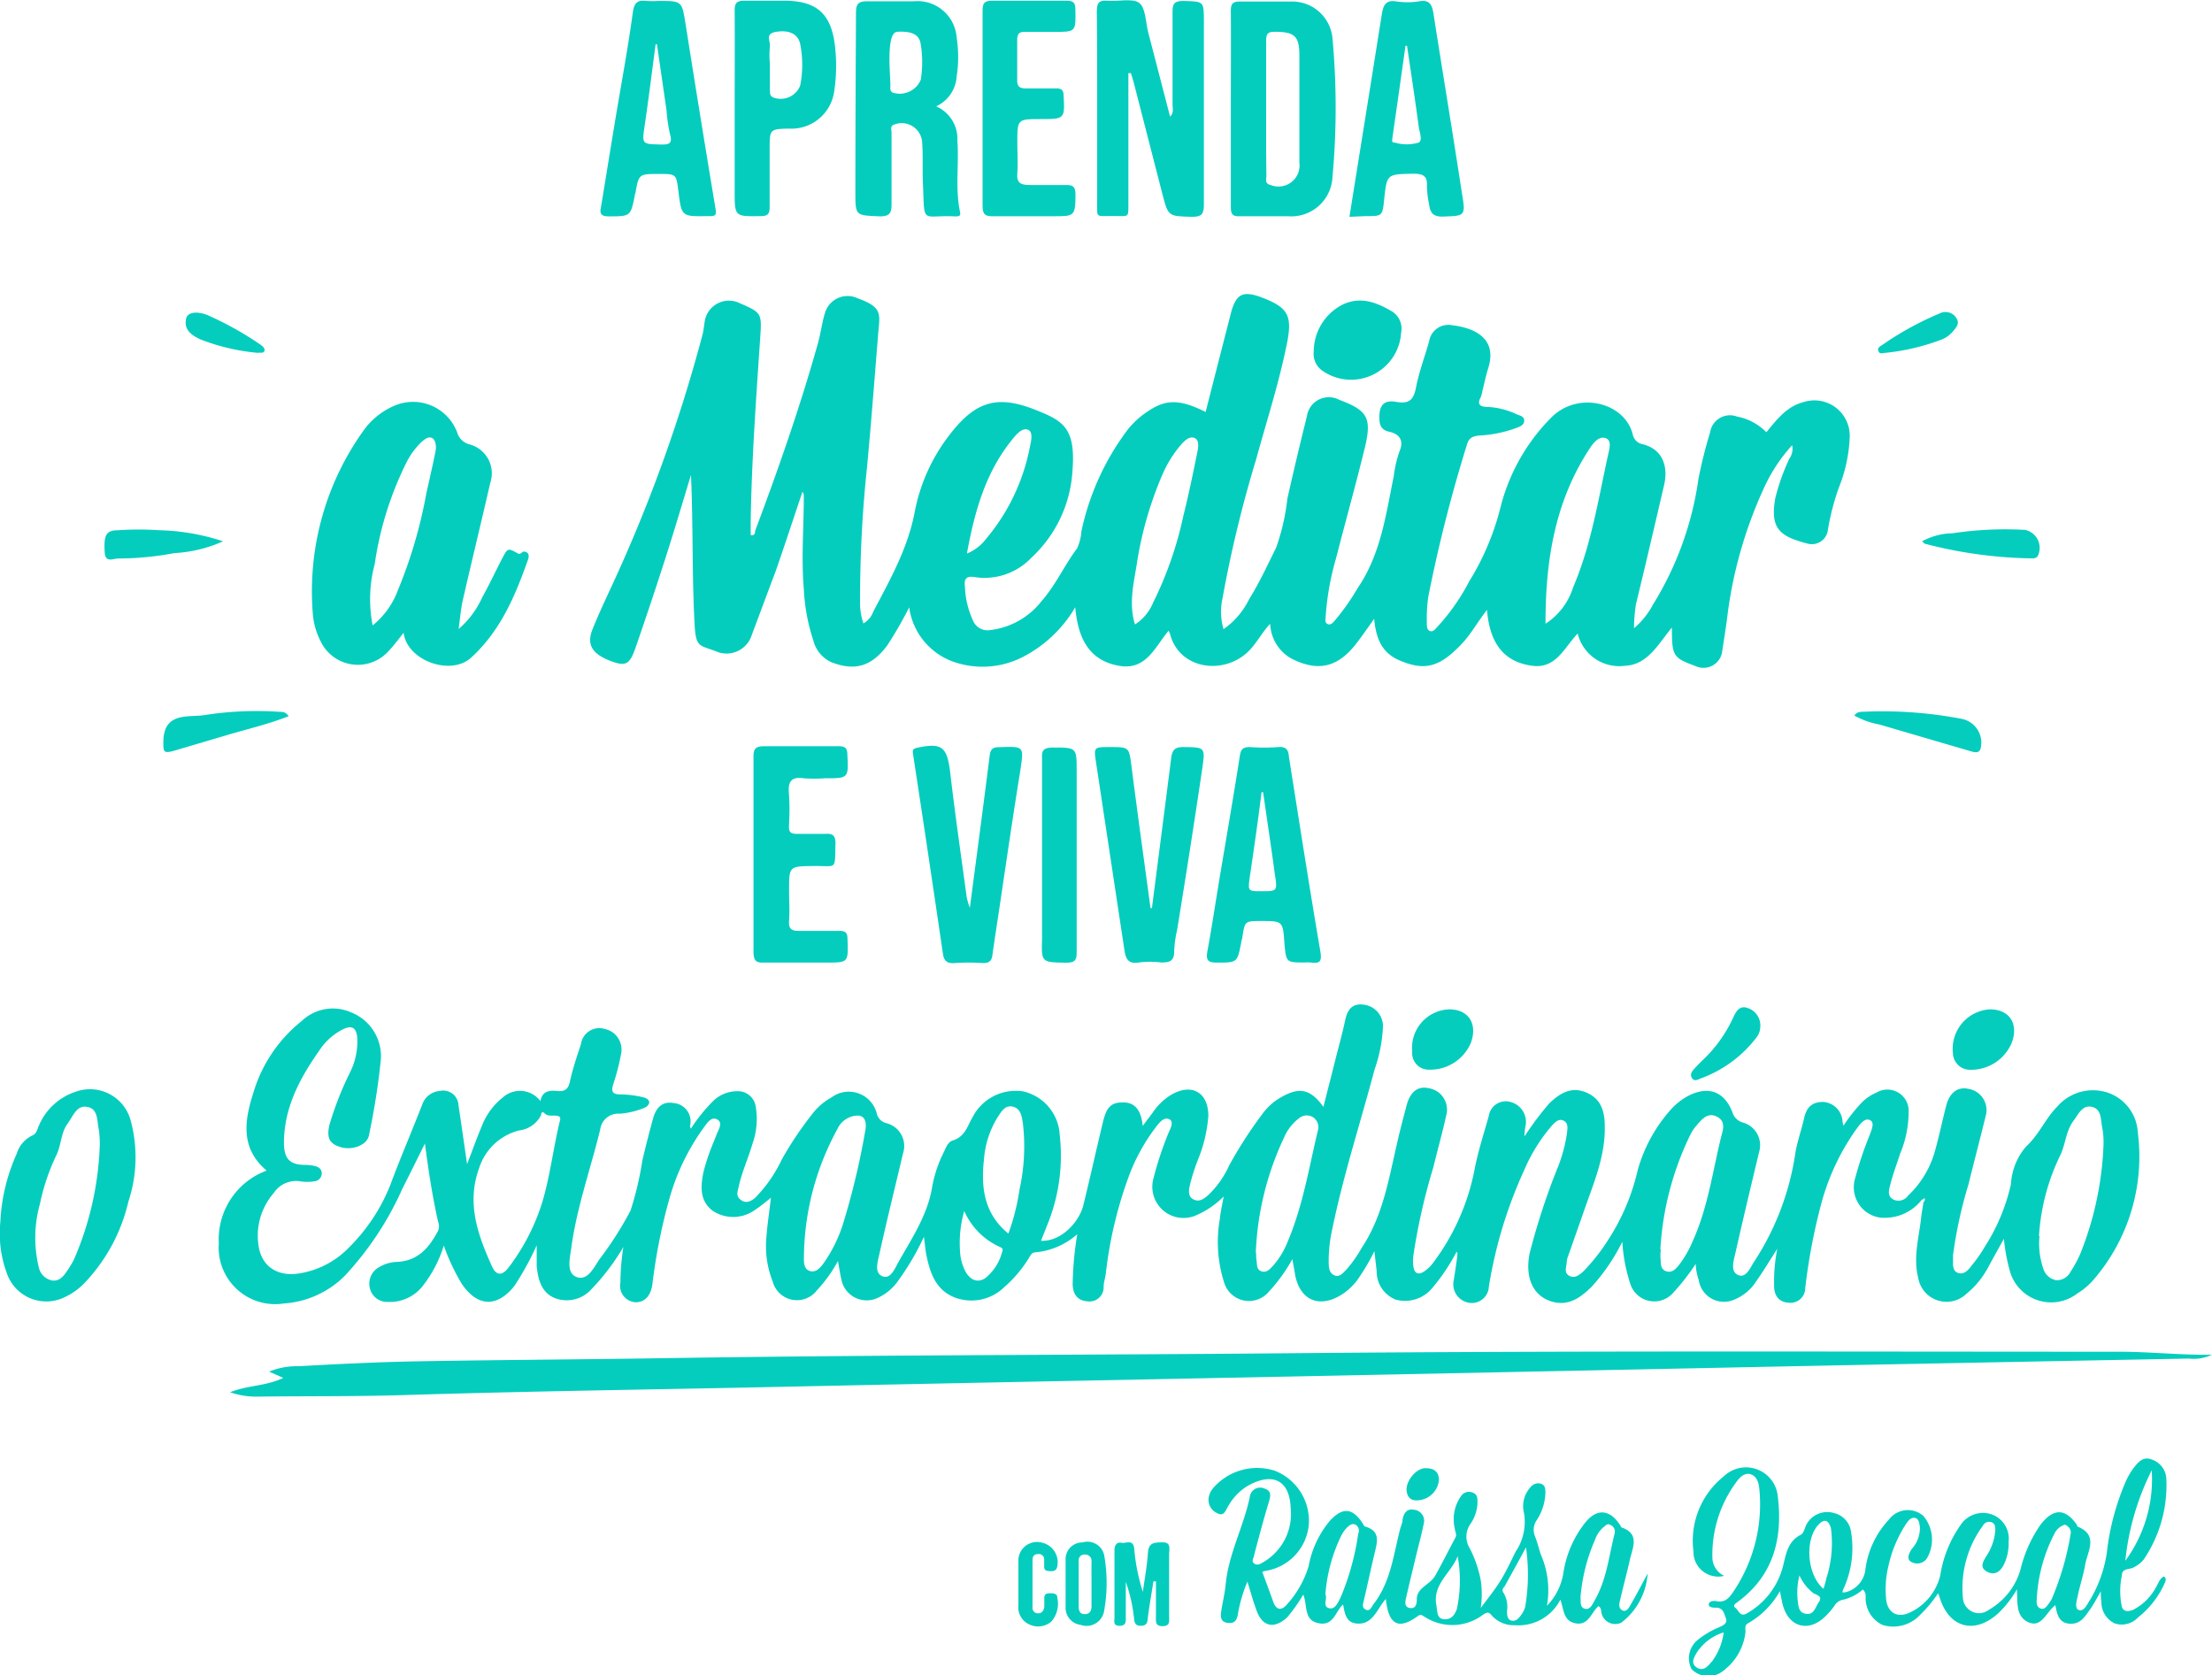 <svg xmlns="http://www.w3.org/2000/svg" id="Camada_1" data-name="Camada 1" viewBox="0 0 187.82 142.24"><defs><style>.cls-1{fill:#04cdbe;}</style></defs><path class="cls-1" d="M58.36,86.28c1,.31,1.33.09,1.8-1.29q1.35-3.9,2.61-7.83c.72-2.26,1.39-4.53,2.08-6.79.19,4.2.08,8.37.3,12.54.11,2.22.39,1.85,2,2.5a2.24,2.24,0,0,0,2.87-1.48c.67-1.77,1.32-3.54,2-5.33.79-2.26,1.53-4.54,2.3-6.81a.68.68,0,0,1,.11.43c0,2.6-.22,5.2,0,7.8a16.43,16.43,0,0,0,.81,4.4,2.77,2.77,0,0,0,1.54,1.85c2,.77,3.42.35,4.75-1.45a35.32,35.32,0,0,0,1.85-3.21,5.72,5.72,0,0,0,4.07,4.72,7.48,7.48,0,0,0,5.52-.48,11,11,0,0,0,4.51-4.25c.23,2.66,1.19,4.62,3.92,5,2.16.26,2.88-1.68,4-3a1.08,1.08,0,0,1,.12.24c.8,3.17,4.83,3.57,6.86,1.3.59-.66,1-1.44,1.65-2.14a3.55,3.55,0,0,0,1.77,2.94c2.27,1.16,3.94.79,5.52-1.23.52-.67,1-1.37,1.54-2.13.15,1.57.58,2.82,2.06,3.49,2.27,1,3.54.6,5.44-1.43.74-.8,1.26-1.76,2.08-2.82.21,2.64,1.28,4.42,3.86,4.75,2,.26,2.69-1.53,3.84-2.74a3.63,3.63,0,0,0,4,2.74c1.93-.07,2.83-1.83,4-3.25,0,2.44.1,2.57,2,3.27a1.6,1.6,0,0,0,2.28-1.32c.14-.89.28-1.78.4-2.67a36.83,36.83,0,0,1,3.08-11,14,14,0,0,1,2.45-3.76,1.42,1.42,0,0,1-.23,1.13,17.56,17.56,0,0,0-1.2,3.37c-.48,2.67.47,3.27,2.8,3.87A1.37,1.37,0,0,0,161.39,75a20.82,20.82,0,0,1,.93-3.57,12.73,12.73,0,0,0,.92-4.36,3,3,0,0,0-3.89-2.9c-1.46.37-2.3,1.49-3.19,2.57a4.68,4.68,0,0,0-2.49-1.33,1.7,1.7,0,0,0-2.28,1.32,38.89,38.89,0,0,0-1,4,27.5,27.5,0,0,1-3.86,10.65,6.74,6.74,0,0,1-1.61,2,15.23,15.23,0,0,1,.16-2c.82-3.38,1.61-6.77,2.4-10.16.33-1.41,0-3-1.81-3.46a1.05,1.05,0,0,1-.84-.77c-.6-2.71-4.53-3.81-6.87-1.56a16.55,16.55,0,0,0-4.38,7.71,22.06,22.06,0,0,1-2.65,6.26,17.89,17.89,0,0,1-2.68,3.84c-.19.18-.36.48-.65.38s-.27-.5-.27-.79a13.32,13.32,0,0,1,.12-2.09,124,124,0,0,1,3.28-12.92c.16-.6.49-.75,1.07-.8a10.69,10.69,0,0,0,3.2-.67c.27-.1.6-.24.6-.6s-.34-.41-.63-.53a6.49,6.49,0,0,0-2.49-.63c-.55,0-.94-.16-.57-.83a2.42,2.42,0,0,0,.13-.48c.17-.67.31-1.36.51-2,.77-2.46-1.09-3.4-3.1-3.63A1.65,1.65,0,0,0,127.53,59c-.37,1.34-.88,2.66-1.13,4-.21,1.07-.66,1.34-1.68,1.16s-1.42.28-1.42,1.3c0,.6.1,1.08.85,1.24s1.3.66.86,1.66a10.15,10.15,0,0,0-.49,2.13c-.67,3.27-1.1,6.61-3.06,9.48a19.74,19.74,0,0,1-1.95,2.77c-.16.16-.32.4-.59.29s-.19-.4-.18-.61a23.22,23.22,0,0,1,.89-5c.79-3.09,1.65-6.16,2.41-9.25.65-2.64.29-3.27-2.14-4.18a1.88,1.88,0,0,0-2.75,1.39q-.87,3.48-1.66,7a18.47,18.47,0,0,1-.95,4.15c-.73,1.47-1.43,3-2.3,4.39a6.66,6.66,0,0,1-2.17,2.54,5.23,5.23,0,0,1-.09-2.6,103.78,103.78,0,0,1,2.85-11.79c.92-3.36,2-6.66,2.67-10.1.39-2.15,0-2.82-2.07-3.63-1.71-.67-2.31-.38-2.75,1.35-.71,2.77-1.42,5.54-2.13,8.33-2.11-1.05-3.28-1.1-4.73-.17A7.52,7.52,0,0,0,102,66.43a21.88,21.88,0,0,0-4,8.73,4.17,4.17,0,0,1-.36,1.43c-1.08,1.44-1.81,3.11-3,4.46a6.49,6.49,0,0,1-4.4,2.49,1.33,1.33,0,0,1-1.4-.72,7.51,7.51,0,0,1-.73-3c-.09-.68.17-.89.83-.78a5.49,5.49,0,0,0,4.82-1.65,10.91,10.91,0,0,0,3.47-7.2c.32-3.71-.67-4.37-3-5.3C91,63.58,89.12,64,86.9,66.84a15.42,15.42,0,0,0-3.05,6.65c-.58,3.1-2.09,5.76-3.52,8.48a1.85,1.85,0,0,1-.84,1,5.39,5.39,0,0,1-.28-1.86A105.39,105.39,0,0,1,79.8,69.7c.35-3.75.64-7.51.94-11.26.14-1.73.44-2.29-1.75-3.08a2,2,0,0,0-2.77,1.28c-.26.85-.36,1.75-.61,2.62-1.51,5.37-3.35,10.63-5.31,15.85,0,.13,0,.43-.38.36,0-.36,0-.72,0-1.09.08-5.23.46-10.46.81-15.68.14-2.05.13-2.11-1.72-2.91a2.08,2.08,0,0,0-3,1.59c-.06.33-.08.66-.16,1a129.81,129.81,0,0,1-8,22c-.5,1.09-1,2.16-1.43,3.28C56,84.92,56.59,85.69,58.36,86.28ZM141.24,68c.3-.44.75-.94,1.27-.76s.34.82.25,1.25c-.86,3.85-1.44,7.76-3,11.4A5.72,5.72,0,0,1,137.41,83C137.4,77.63,138.21,72.53,141.24,68Zm-38.53,9.89a30.89,30.89,0,0,1,2.16-7.53,10.07,10.07,0,0,1,1.57-2.54c.3-.34.73-.78,1.17-.59s.31.84.22,1.27c-.36,1.78-.73,3.57-1.17,5.33a31.24,31.24,0,0,1-2.58,7.4,4,4,0,0,1-1.53,1.83C102,81.27,102.45,79.56,102.71,77.89ZM92,67.52c.39-.5.93-1.19,1.45-1s.25,1.09.14,1.65a17.1,17.1,0,0,1-3.68,7.62,3.89,3.89,0,0,1-1.63,1.25C88.92,73.56,89.81,70.29,92,67.52Z" transform="translate(-6.18 -30.04)"></path><path class="cls-1" d="M30.31,140.71a8.06,8.06,0,0,0,5.15-2.35A26.75,26.75,0,0,0,40.33,131c.62-1.22,1.23-2.46,1.93-3.87.31,2.37.64,4.52,1.12,6.65a1,1,0,0,1,0,.76c-.75,1.41-1.68,2.55-3.46,2.64a3.17,3.17,0,0,0-1.52.43,1.6,1.6,0,0,0-.82,1.78,1.5,1.5,0,0,0,1.53,1.19,3.54,3.54,0,0,0,3-1.4,10.44,10.44,0,0,0,1.75-3.39A17.65,17.65,0,0,0,45.36,139c1.33,2,3,2.1,4.5.22a24.6,24.6,0,0,0,1.89-3.44c0,.8,0,1.29,0,1.77.12,1.12.39,2.24,1.55,2.71a2.82,2.82,0,0,0,3.1-.76,19.27,19.27,0,0,0,2.71-3.58,19.71,19.71,0,0,0-.25,3,1.4,1.4,0,0,0,1.29,1.69c.77,0,1.27-.53,1.42-1.49A48,48,0,0,1,63,131.88a19.09,19.09,0,0,1,2.92-6.08c.28-.37.64-1,1.16-.71s.1.86-.06,1.29-.28.68-.4,1a17.12,17.12,0,0,0-.73,2.27c-.22,1.16-.3,2.35.8,3.19a3.16,3.16,0,0,0,3.65-.11c.42-.28.82-.6,1.3-1-.14,1.22-.31,2.31-.39,3.4a8.15,8.15,0,0,0,.54,3.72,2.13,2.13,0,0,0,3.75.75,12.11,12.11,0,0,0,1.79-2.49c.11.61.18,1.09.29,1.56a2.19,2.19,0,0,0,2.92,1.64,4.28,4.28,0,0,0,1.92-1.55,22,22,0,0,0,2.17-3.71c.09.67.12,1.12.21,1.56.31,1.51.79,2.94,2.37,3.58a4,4,0,0,0,4.26-.88,10.61,10.61,0,0,0,2-2.34c.17-.25.27-.59.62-.6a6.19,6.19,0,0,0,3.56-1.54,28.54,28.54,0,0,0-.39,4.2c0,.85.37,1.44,1.26,1.5a1.2,1.2,0,0,0,1.37-1.24c0-.36.13-.72.18-1.08a35.28,35.28,0,0,1,1.85-8,16.11,16.11,0,0,1,2.52-4.62c.24-.29.58-.71,1-.53s.17.72,0,1.07a28.78,28.78,0,0,0-1.33,4,2.65,2.65,0,0,0,3.53,3.14,7.39,7.39,0,0,0,2.44-1.64c-.12.71-.27,1.29-.32,1.88a11.31,11.31,0,0,0,.36,5.42,2.2,2.2,0,0,0,3.79.79,13.83,13.83,0,0,0,2-2.77c.08.46.15.78.2,1.1.34,2.39,2.1,3.18,4.11,1.83a5.22,5.22,0,0,0,1.16-1.09,18,18,0,0,0,1.5-2.52c.07.63.13,1.15.19,1.67a2.58,2.58,0,0,0,1.6,2.44,3,3,0,0,0,3.14-1,16.8,16.8,0,0,0,2.05-3.06s0,.05.06.08-.19,1.63-.3,2.32a1.59,1.59,0,0,0,1.28,1.93,1.45,1.45,0,0,0,1.7-1.38,38.32,38.32,0,0,1,3-9.88,14.43,14.43,0,0,1,2.36-3.79c.27-.29.6-.62,1-.4s.31.62.28,1a12.87,12.87,0,0,1-.76,2.88,57.87,57.87,0,0,0-2.42,7.38c-.41,2.05.28,3.61,1.88,4.09,1.42.42,2.43-.33,3.37-1.24a16.57,16.57,0,0,0,2.62-3.84,14,14,0,0,0,.69,3.61,2.13,2.13,0,0,0,3.65.7,18,18,0,0,0,1.89-2.43,4.69,4.69,0,0,0,.26,1.37,2.16,2.16,0,0,0,2.85,1.73,4,4,0,0,0,2.06-1.67c.57-.8,1.07-1.64,1.76-2.71a14.18,14.18,0,0,0-.27,3.16c0,.81.4,1.37,1.24,1.42a1.25,1.25,0,0,0,1.4-1.22,50.43,50.43,0,0,1,1.4-7.33,19.72,19.72,0,0,1,3-6.27c.28-.36.64-.89,1.09-.69s.13.84,0,1.23a30,30,0,0,0-1.24,3.68,2.6,2.6,0,0,0,2.1,3.37,4,4,0,0,0,3.53-1.49l.26-.16a.27.27,0,0,1-.09.32c-.07.42-.15.85-.2,1.28-.18,1.71-.7,3.4-.26,5.15a2.44,2.44,0,0,0,4.1,1.37,7.31,7.31,0,0,0,1.78-2.13c.42-.78.85-1.55,1.4-2.54a15.47,15.47,0,0,0,.48,2.64,3.64,3.64,0,0,0,5.76,2,5.86,5.86,0,0,0,1.37-1.16,16,16,0,0,0,3.76-12.51,3.78,3.78,0,0,0-2.47-3.35,4,4,0,0,0-4.38,1.17c-1,1-1.53,2.37-2.63,3.37a5.33,5.33,0,0,0-1.29,3.19,16.35,16.35,0,0,1-2.2,5.29,11.73,11.73,0,0,1-1.08,1.56c-.3.4-.67.88-1.21.7s-.41-.83-.43-1.31c0-.07,0-.13,0-.2a37.69,37.69,0,0,1,1.31-6c.49-2,1-3.91,1.48-5.88a1.82,1.82,0,0,0-1.49-2.24c-.9-.2-1.61.33-1.88,1.44-.35,1.35-.63,2.72-1,4a8.24,8.24,0,0,1-2.23,3.62,1,1,0,0,1-1.25.34c-.56-.3-.37-.84-.27-1.25.22-.9.56-1.77.84-2.65a9.16,9.16,0,0,0,.72-3.49,1.81,1.81,0,0,0-2.72-1.7,4.09,4.09,0,0,0-1.24.83,14.33,14.33,0,0,0-1.58,2c0-.17-.06-.25-.07-.33a1.76,1.76,0,0,0-1.64-1.7c-1,0-1.43.5-1.63,1.4s-.56,1.92-.73,2.89a22.92,22.92,0,0,1-3.47,9.22c-.36.52-.69,1.48-1.39,1.19s-.38-1.25-.23-1.9c.64-2.85,1.32-5.68,2-8.53a2,2,0,0,0-1.37-2.52,1.28,1.28,0,0,1-.89-.87c-.69-1.79-2.07-2.27-3.76-1.39a5.46,5.46,0,0,0-1.42,1.1,13,13,0,0,0-2.86,5.19,18.4,18.4,0,0,1-2.49,5.9,16.85,16.85,0,0,1-2.09,2.67c-.34.31-.75.68-1.24.41s-.21-.78-.21-1.19a1.92,1.92,0,0,1,.15-.57c.45-1.29.91-2.57,1.35-3.85.81-2.31,1.79-4.58,1.73-7.11,0-1.25-.33-2.33-1.59-2.85s-2.22.07-3.12.93a26.2,26.2,0,0,0-2.1,2.8,3.8,3.8,0,0,1,.09-.91,1.75,1.75,0,0,0-1.26-2,1.46,1.46,0,0,0-1.87,1.19c-.42,1.5-.91,3-1.2,4.51a19.24,19.24,0,0,1-3.51,7.93,3.1,3.1,0,0,1-.7.7c-.58.42-.93.23-1-.46a3.48,3.48,0,0,1,0-.79,52.67,52.67,0,0,1,1.71-7.56c.35-1.45.76-2.89,1.08-4.35a1.84,1.84,0,0,0-1.46-2.34c-.94-.22-1.6.29-1.91,1.5-.28,1.06-.56,2.12-.8,3.19-.7,3-1.2,6.17-3,8.86a10.69,10.69,0,0,1-1.32,1.87c-.28.27-.57.66-1,.46s-.46-.6-.48-1a12.34,12.34,0,0,1,.32-3c.94-4.56,2.39-9,3.57-13.46a12.71,12.71,0,0,0,.72-3.71,1.85,1.85,0,0,0-1.65-1.81c-1-.13-1.39.47-1.57,1.36-.24,1.14-.56,2.25-.84,3.38-.32,1.28-.65,2.56-1,3.94-1.08-1.5-2-1.7-3.5-.87a5,5,0,0,0-1.71,1.51,36.3,36.3,0,0,0-2.79,4.33,8,8,0,0,1-1.78,2.52c-.36.31-.74.62-1.25.37s-.39-.84-.3-1.25a17.3,17.3,0,0,1,.66-2.08,12.23,12.23,0,0,0,.9-3.76c0-2-1.4-2.81-3.15-1.8a5.14,5.14,0,0,0-1.57,1.51c-.26.35-.53.7-.85,1.14-.13-1.34-.67-2-1.66-2s-1.39.35-1.7,1.59c-.58,2.38-1.1,4.78-1.69,7.16-.35,1.4-1.87,3.08-3.59,3,.16-.41.32-.8.47-1.19a15.55,15.55,0,0,0,1.12-7.8,4,4,0,0,0-3.13-3.7,4.12,4.12,0,0,0-4.26,2.18c-.45.76-.65,1.69-1.71,2-.35.1-.55.55-.71.92a10.89,10.89,0,0,0-1,2.9c-.37,2.44-1.71,4.42-2.88,6.49-.3.53-.66,1.5-1.37,1.21s-.39-1.25-.25-1.89c.63-2.85,1.33-5.68,2-8.52a2,2,0,0,0-1.42-2.59,1.1,1.1,0,0,1-.8-.8,2.45,2.45,0,0,0-3.85-1.38,5.24,5.24,0,0,0-1.4,1.12,28.85,28.85,0,0,0-2.83,4.17,11.8,11.8,0,0,1-2.26,3.24c-.34.28-.75.5-1.19.18s-.31-.65-.21-1.08c.27-1.27.82-2.45,1.18-3.69a6.25,6.25,0,0,0,.28-3.15,1.53,1.53,0,0,0-1.62-1.32,2.94,2.94,0,0,0-1.9.74,13.82,13.82,0,0,0-2,2.46c0-.12-.08-.19-.06-.25a1.56,1.56,0,0,0-1.37-1.94c-.88-.17-1.48.26-1.77,1.31s-.63,2.37-.91,3.57a27,27,0,0,1-1,4.24A29.4,29.4,0,0,1,57.05,137c-.46.71-1,1.8-1.9,1.47s-.59-1.55-.47-2.42c.46-3.47,1.65-6.76,2.47-10.14a1.53,1.53,0,0,1,1.64-1.31,6.77,6.77,0,0,0,2.13-.51.67.67,0,0,0,.39-.42c0-.25-.25-.4-.46-.45a8.74,8.74,0,0,0-2-.26c-.65,0-.8-.23-.6-.86a19.45,19.45,0,0,0,.67-2.6,1.79,1.79,0,0,0-1.41-2.1,1.57,1.57,0,0,0-2,1.29c-.33,1-.7,2.08-.93,3.14-.14.68-.43.91-1.08.84s-1.29,0-1.43.86a2.18,2.18,0,0,0-3.22-.29,5.7,5.7,0,0,0-1.75,2.39c-.42,1-.78,2-1.26,3.25-.27-1.85-.49-3.41-.73-5a1.3,1.3,0,0,0-1.6-1.21,1.71,1.71,0,0,0-1.48,1.16c-.89,2.29-1.87,4.55-2.72,6.85A15.57,15.57,0,0,1,35.77,136a7.47,7.47,0,0,1-4,2.13c-2,.39-3.42-.55-3.65-2.42a5.51,5.51,0,0,1,1.3-4.37,2.26,2.26,0,0,1,2.25-1,3.72,3.72,0,0,0,1.2,0,.68.68,0,0,0,.63-.67c0-.38-.26-.53-.55-.62a3.4,3.4,0,0,0-.78-.1c-1.36,0-1.86-.47-1.88-1.85,0-3,1.34-5.5,3-7.86a5.17,5.17,0,0,1,2-1.8c.76-.37,1.13-.16,1.22.67a5.83,5.83,0,0,1-.57,2.9,28.18,28.18,0,0,0-1.79,4.54c-.25,1.12,0,1.62,1,1.9s2.26-.21,2.37-1.08a59.86,59.86,0,0,0,1-6.39A4,4,0,0,0,36,116a3.82,3.82,0,0,0-4.19.72,12.24,12.24,0,0,0-4.12,6.11c-.76,2.37-1.11,4.71,1.13,6.6a6.22,6.22,0,0,0-4.06,6.19A4.8,4.8,0,0,0,30.31,140.71Zm149-5.73a18.21,18.21,0,0,1,1.82-6.88c.44-.92.45-2,1.11-2.9.42-.55.75-1.37,1.56-1.18s.74,1,.86,1.66a6.72,6.72,0,0,1,.13,1.49,27.56,27.56,0,0,1-2,9.39A10.65,10.65,0,0,1,182,138a1.32,1.32,0,0,1-1.22.74,1.42,1.42,0,0,1-1.11-1A6.6,6.6,0,0,1,179.35,135Zm-32.15,1.15a25.45,25.45,0,0,1,2.55-9.75,3.49,3.49,0,0,1,.43-.67c.48-.56,1-1.28,1.82-.86s.49,1.19.34,1.8c-.71,2.93-1.12,5.94-2.37,8.72a9.22,9.22,0,0,1-1.13,2c-.29.38-.64.79-1.16.6s-.41-.7-.47-1.11A4.19,4.19,0,0,1,147.2,136.13Zm-32-9.38a4,4,0,0,1,1.37-1.8,1,1,0,0,1,1.21,0,1,1,0,0,1,.34,1.08c-.76,3.18-1.28,6.43-2.58,9.47a6.78,6.78,0,0,1-1.22,2c-.27.29-.56.64-1,.48s-.35-.6-.41-.95,0-.53-.06-.67A25.18,25.18,0,0,1,115.15,126.75Zm-25.44,1.89a7.88,7.88,0,0,1,1.18-3.76c.3-.45.63-1.06,1.31-.87s.74.89.83,1.46a17,17,0,0,1-.29,5.55,18.85,18.85,0,0,1-.95,3.76C89.74,133.09,89.49,130.92,89.71,128.64Zm-1.66,4.24a6,6,0,0,0,2.94,3c.18.08.4.14.28.42a4.18,4.18,0,0,1-1.48,2.29c-.66.39-1.2.11-1.6-.51a4.21,4.21,0,0,1-.51-1.9A9.76,9.76,0,0,1,88.05,132.88ZM74.44,136.8a23,23,0,0,1,2.83-10.87A1.94,1.94,0,0,1,79,124.76c.68,0,.78.67.64,1.34a63.87,63.87,0,0,1-1.84,7.73,12.1,12.1,0,0,1-1.7,3.48c-.28.38-.62.79-1.14.65S74.43,137.23,74.44,136.8Zm-27.58-7.57a4.8,4.8,0,0,1,3.4-3.21,2.38,2.38,0,0,0,1.87-1.32c0-.09,0-.28.24-.19.3.38.74.2,1.12.27s.25.32.2.55c-.54,2.26-.81,4.59-1.47,6.8a18,18,0,0,1-2.81,5.47c-.57.77-1.07.78-1.44,0C46.76,134.91,45.77,132.22,46.86,129.23Z" transform="translate(-6.18 -30.04)"></path><path class="cls-1" d="M186,144.81c-23.15,0-46.29-.09-69.44.12-18.07.17-36.13.14-54.2.43-6.84.11-13.69.14-20.53.26-3.44.06-6.88.23-10.31.42a6.16,6.16,0,0,0-2.49.46l1.2.53c-1.45.71-3,.61-4.51,1.22a6.67,6.67,0,0,0,2.4.37c4.34-.05,8.68,0,13-.15,9.51-.29,19-.43,28.54-.62q15.42-.33,30.85-.63l28.74-.58,30.25-.62q16.28-.32,32.55-.63a3.46,3.46,0,0,0,1.94-.33C191.32,145.11,188.66,144.8,186,144.81Z" transform="translate(-6.18 -30.04)"></path><path class="cls-1" d="M33.4,84.48a3.5,3.5,0,0,0,5.7.92c.48-.49.89-1.06,1.35-1.63.3,2.37,4,3.68,5.72,2.12,2.5-2.27,3.76-5.26,4.85-8.35.09-.26.11-.63-.35-.67-.18,0-.28.3-.52.16-.83-.47-.86-.47-1.31.39-.58,1.11-1.11,2.26-1.72,3.35a7.72,7.72,0,0,1-2,2.68c.14-1,.19-1.72.35-2.42.76-3.33,1.57-6.64,2.34-10A2.54,2.54,0,0,0,46,67.76a1.47,1.47,0,0,1-1-1,4,4,0,0,0-5.31-2.28,6.22,6.22,0,0,0-2.56,2A23.43,23.43,0,0,0,32.73,82,6.17,6.17,0,0,0,33.4,84.48ZM38,77.92a28.43,28.43,0,0,1,2.72-8.67,6.29,6.29,0,0,1,1.25-1.68c.25-.22.57-.49.88-.35s.39.69.32,1.07c-.24,1.24-.53,2.46-.8,3.69a40,40,0,0,1-2.4,8.16,6.91,6.91,0,0,1-2.15,3A11.64,11.64,0,0,1,38,77.92Z" transform="translate(-6.18 -30.04)"></path><path class="cls-1" d="M190,164.42c.07-.17.15-.37-.09-.53-.38.2-.47.62-.68.94a4.58,4.58,0,0,1-1.88,1.87c-.43.19-.86.21-1-.23a6.32,6.32,0,0,1,0-2.67c0-.63.63-.47,1-.68a2.57,2.57,0,0,0,.86-.68,11.25,11.25,0,0,0,1.91-6.89,1.8,1.8,0,0,0-1.31-1.61c-.69-.25-1.11.29-1.48.76a6,6,0,0,0-.65,1.12,21.3,21.3,0,0,0-1.55,5.55,10.88,10.88,0,0,1-1.48,4.5c-.25.37-.5,1-.93.88s-.2-.82-.11-1.25c.18-.87.47-1.72.62-2.6.2-1.16,1.18-2.52-.68-3.26,0,0,0-.07,0-.1-1-1.45-2-1.46-3.1-.06a11.22,11.22,0,0,0-1.7,3.78,5.76,5.76,0,0,1-2.68,3.45,1.37,1.37,0,0,1-2.22-1,8.91,8.91,0,0,1,1.69-6.12.6.6,0,0,1,.77-.29c.29.12.29.43.29.69a4.53,4.53,0,0,1-.8,2.23c-.23.42-.57.91.11,1.27s1.11-.05,1.39-.55a4.07,4.07,0,0,0,.43-2,2.18,2.18,0,0,0-1.6-2.37,2.28,2.28,0,0,0-2.51,1,10.06,10.06,0,0,0-1.69,4.21,4.67,4.67,0,0,1-2.54,3.15c-1.14.57-2,0-2.07-1.23a8.28,8.28,0,0,1,.2-2.67,10.77,10.77,0,0,1,1.54-3.66c.18-.23.37-.51.72-.45s.38.53.42.81a2.64,2.64,0,0,1-.69,1.82c-.23.36-.46.83-.1,1.07a1,1,0,0,0,1.36-.23,3.13,3.13,0,0,0-.26-3.62,2,2,0,0,0-2.94.29,7.59,7.59,0,0,0-2,4.24,2.24,2.24,0,0,1-1.73,1.94h-.23l.06-.21a8.32,8.32,0,0,0,.68-4.94,1.9,1.9,0,0,0-1.47-1.59,2,2,0,0,0-2.27.9c-.19.31-.25.81-.51.94-1.31.66-1.28,2-1.65,3.1a6.42,6.42,0,0,1-2.9,3.56c-.62.39-.73-.22-1-.43s-.06-.34.14-.49c3.09-2.25,3.88-5.44,3.44-9a2.71,2.71,0,0,0-4.56-1.71,7,7,0,0,0-2.6,6.39,2.1,2.1,0,0,0,2.61,2.08,1.75,1.75,0,0,1-1-1.48,10.34,10.34,0,0,1,1.95-6.37c.3-.43.71-.94,1.28-.78s.72.8.76,1.31a13.25,13.25,0,0,1-2.19,8.63c-.31.47-.69,1-1.44.84-.28-.06-.64,0-.67.26s.36.3.59.29c.67,0,.71.52.87.92s-.24.59-.57.74a7.23,7.23,0,0,0-1.8,1.06,2,2,0,0,0-.55,2.5,2,2,0,0,0,2.64.18,2.42,2.42,0,0,0,.31-.25,4.74,4.74,0,0,0,1.63-3.1c0-.25-.09-.56.21-.72a7.18,7.18,0,0,0,2.71-2.73c.11.51.16.87.26,1.22.53,1.85,2.18,2.29,3.58.94a6.72,6.72,0,0,0,.78-.9,1.05,1.05,0,0,1,.68-.52,3.79,3.79,0,0,0,1.74-.88.69.69,0,0,1,.24.57A2.55,2.55,0,0,0,166,168a3.11,3.11,0,0,0,3.21-.84,10.92,10.92,0,0,0,1.53-1.84c.06.15.11.28.15.4.81,2.57,3,3.12,5,1.26a9.12,9.12,0,0,0,1.55-2c.05,1.19-.1,2.34,1,2.81s1.48-.88,2.26-1.46c.14.78.3,1.5,1.19,1.57s1.26-.52,1.67-1.09.62-1,1-1.66c0,.42,0,.64.05.86a2,2,0,0,0,1.11,1.86,1.89,1.89,0,0,0,2-.5A7.71,7.71,0,0,0,190,164.42Zm-1.12-9.58a11.72,11.72,0,0,1-2.24,7.72A22.08,22.08,0,0,1,188.9,154.84Zm-37.38,16.3c-.31.4-.71.83-1.25.48s-.24-.85,0-1.26a4.2,4.2,0,0,1,2.29-1.72A5.27,5.27,0,0,1,151.52,171.14Zm9.07-5c-.26.41-.39,1-1,.93s-.67-.53-.72-.93a6,6,0,0,1,.12-2.34,4,4,0,0,0,1.17,1.5C160.42,165.48,161,165.54,160.59,166.11Zm.71-2.2a8.75,8.75,0,0,1-.27,1c-1.44-1.22-1.61-4.28-.37-5.5.5-.49.8-.28,1,.33A9.67,9.67,0,0,1,161.3,163.91ZM182,160.26a24,24,0,0,1-1.59,5.5,2.26,2.26,0,0,1-.26.42c-.18.24-.37.56-.71.43s-.35-.48-.32-.77a13.52,13.52,0,0,1,1.51-5.6,1.45,1.45,0,0,1,.89-.75C181.82,159.64,182.06,159.88,182,160.26Z" transform="translate(-6.18 -30.04)"></path><path class="cls-1" d="M144.8,166c-.21.35-.45,1-.88.76s-.18-.78-.1-1.19c.23-1,.52-2.05.75-3.09s.9-2.23-.76-2.77c0,0,0-.13-.07-.18-.88-1.37-2-1.44-3-.16a9.09,9.09,0,0,0-1.82,4.25,5.1,5.1,0,0,1-1.39,2.76A7.61,7.61,0,0,0,137,162c-.16-.5-.28-1-.48-1.51a1.43,1.43,0,0,1,.11-1.33,4.5,4.5,0,0,0,.77-2.34c0-.34,0-.69-.4-.81a.84.84,0,0,0-.89.33,2.38,2.38,0,0,0-.53,2.16,4.5,4.5,0,0,1-.71,3.29c-.41.83-.8,1.68-1.29,2.47s-1.11,1.54-1.67,2.31a8.15,8.15,0,0,0,0-2.36,10,10,0,0,0-.94-2.72,1.87,1.87,0,0,1,.1-2.11,3.34,3.34,0,0,0,.56-1.69c0-.36.05-.75-.4-.92a.81.81,0,0,0-1,.31,3.39,3.39,0,0,0-.52,2.76c0,.25.2.45.05.75-.58,1.08-1.12,2.17-1.72,3.24-.44.77-1.56,1-1.56,2,0,.41-.09.81-.58.74s-.41-.52-.33-.87c.27-1.17.55-2.33.83-3.49.22-.93.48-1.86.67-2.8a.94.94,0,0,0-.8-1.18c-.61-.13-.9.26-1,.84,0,.26-.13.51-.2.77-.57,2.2-.8,4.52-2.27,6.41-.17.22-.28.63-.65.46s-.23-.5-.16-.81c.31-1.32.59-2.65.91-4,.23-.94.51-1.87-.81-2.25-.08,0-.13-.15-.18-.23-.87-1.35-1.7-1.44-2.79-.28A8.31,8.31,0,0,0,117.3,163a8.44,8.44,0,0,1-1.85,3.27c-.46.54-.91.5-1.17-.25s-.61-1.67-.92-2.51a1.32,1.32,0,0,1,.19-.08,4.37,4.37,0,0,0,3.75-3.84,4.56,4.56,0,0,0-2.86-4.67,4.92,4.92,0,0,0-5.31,1.54,1.66,1.66,0,0,0-.27.53,1.23,1.23,0,0,0,.66,1.52c.63.36.74-.31,1-.68a4.61,4.61,0,0,1,1.67-1.67c2.08-1.14,3.5-.42,3.58,1.92a4.73,4.73,0,0,1-2.28,4.57c-.25.14-.53.36-.82.14s0-.49,0-.72c.4-1.51.79-3,1.25-4.51.16-.52.22-.95-.37-1.13a.88.88,0,0,0-1.24.66c-.52,2.55-1.82,4.88-2.06,7.5-.08.79-.28,1.57-.39,2.35-.06.42,0,.82.55.89s.77-.16.87-.69a12.23,12.23,0,0,1,.82-2.81c.3,1,.5,1.71.77,2.44.51,1.41,1.49,1.6,2.6.6a14.35,14.35,0,0,0,1.37-1.94c.38.91,0,2.17,1.3,2.43s1.41-1,2.08-1.59c.14.72.23,1.5,1.09,1.61,1.43.17,1.75-1.18,2.54-2.08.23,2.2,1.07,2.64,2.68,1.48.24-.17.32-.15.56,0a4.32,4.32,0,0,0,5-.13c.35-.23.48-.28.76.06a2.5,2.5,0,0,0,1.95.82,4,4,0,0,0,3.87-2.17c.3.83.24,1.78,1.24,2,1.17.25,1.37-.93,2-1.45.27.17.2.43.27.65a1.19,1.19,0,0,0,1.67.75,5.72,5.72,0,0,0,2.23-4.17C145.59,164.55,145.22,165.28,144.8,166Zm-23.3-5.7A21.81,21.81,0,0,1,120,165.7c-.22.41-.46,1-.94.89-.63-.13-.15-.8-.34-1.19a13.67,13.67,0,0,1,1.36-5,2.73,2.73,0,0,1,.46-.65c.21-.19.45-.43.78-.23A.6.6,0,0,1,121.5,160.28Zm8.4,6.29c-.16.53-.5,1-1.13.93s-.53-.71-.63-1.2c-.33-1.79,1.26-2.72,1.81-4.15A11.52,11.52,0,0,1,129.9,166.57Zm5.79-.14a2.14,2.14,0,0,1-.35.71c-.19.27-.44.56-.81.48s-.39-.48-.39-.81a2.36,2.36,0,0,0-.29-1.54c-.21-.28,0-.44.12-.61.54-1,1.11-2,1.78-3.26A16.23,16.23,0,0,1,135.69,166.43Zm7.59-6.21c-.49,1.91-.68,3.92-1.69,5.67-.19.33-.38.84-.84.72s-.33-.65-.37-1a15.37,15.37,0,0,1,1.26-4.92,2.37,2.37,0,0,1,.69-1c.17-.13.33-.36.6-.19A.61.61,0,0,1,143.28,160.22Z" transform="translate(-6.18 -30.04)"></path><path class="cls-1" d="M99.34,41.53c0,1.84,0,3.67,0,5.51,0,1.56-.18,1.34,1.31,1.34s1.33.22,1.34-1.31V36.25l.21,0c.09.28.18.55.25.82.81,3.15,1.62,6.31,2.43,9.45.5,1.92.5,1.87,2.52,1.93.86,0,1-.27,1-1.08,0-5.18,0-10.35,0-15.53,0-1.72,0-1.67-1.75-1.72-.81,0-.92.28-.91,1,0,2.61,0,5.21,0,7.82,0,.32.13.68-.21,1-.63-2.43-1.24-4.8-1.86-7.17-.22-.86-.21-2.08-.77-2.49s-1.79-.1-2.72-.18c-.74-.06-.87.25-.87.92C99.35,34.51,99.34,38,99.34,41.53Z" transform="translate(-6.18 -30.04)"></path><path class="cls-1" d="M78.81,46.31c0,2.09,0,2,2.07,2.1.84,0,1-.28,1-1,0-2,0-4.07,0-6.11,0-.26-.17-.59.3-.71a1.74,1.74,0,0,1,2.3,1.52c.09,1.26,0,2.53.08,3.8.11,3.24-.07,2.37,2.63,2.5h.2c.24,0,.37-.07.31-.35-.43-2-.08-4.06-.23-6.08a3,3,0,0,0-1.8-2.91,3,3,0,0,0,1.74-2.54,10.68,10.68,0,0,0,0-3.29,3.33,3.33,0,0,0-3.64-3.09c-1.3,0-2.61,0-3.91,0-.76,0-1,.16-1,1C78.84,36.15,78.81,41.23,78.81,46.31Zm3.55-13.57c1.24-.07,1.9.23,2,1.08a9.25,9.25,0,0,1,0,3A1.94,1.94,0,0,1,82,37.91c-.29-.13-.21-.38-.22-.59C81.81,36.66,81.36,32.8,82.36,32.74Z" transform="translate(-6.18 -30.04)"></path><path class="cls-1" d="M110.69,39.2c0,2.8,0,5.6,0,8.4,0,.59.11.83.76.8,1.36,0,2.73,0,4.1,0a3.5,3.5,0,0,0,3.77-3.33,64.38,64.38,0,0,0,0-11.78,3.43,3.43,0,0,0-3.44-3.12c-1.47,0-2.93,0-4.4,0-.62,0-.79.17-.79.79C110.71,33.66,110.69,36.43,110.69,39.2Zm3,.07c0-1.94,0-3.87,0-5.81,0-.57.17-.72.73-.72,1.67,0,2.09.36,2.09,2v9.11a1.79,1.79,0,0,1-2.44,1.9c-.53-.12-.36-.5-.36-.79C113.68,43.07,113.69,41.17,113.69,39.27Z" transform="translate(-6.18 -30.04)"></path><path class="cls-1" d="M114.72,93.47a16.16,16.16,0,0,1-2.41,0c-.58,0-.77.16-.86.77-.55,3.54-1.17,7.08-1.76,10.62-.33,2-.63,4-1,6-.12.71.08.92.81.91,1.74,0,1.74,0,2.07-1.7,0-.14.07-.26.09-.39.21-1.44.21-1.44,1.58-1.44,1.87,0,1.87,0,2,1.91.15,1.61.15,1.61,1.71,1.61a4.17,4.17,0,0,1,.5,0c.74.09,1,0,.84-.94-.94-5.5-1.79-11-2.67-16.53C115.59,93.73,115.39,93.41,114.72,93.47Zm-1.42,12.24c-1.18,0-1.16,0-1-1.23.36-2.39.7-4.79,1-7.18l.13,0c.33,2.33.69,4.65,1,7C114.66,105.71,114.61,105.71,113.3,105.71Z" transform="translate(-6.18 -30.04)"></path><path class="cls-1" d="M57.86,48.41c1.86,0,1.86,0,2.22-1.76,0-.06,0-.12.05-.19.29-1.65.29-1.65,2-1.65,1.47,0,1.47,0,1.65,1.45.27,2.16.27,2.16,2.41,2.13h.3c.48,0,.52-.16.45-.6q-1.31-7.86-2.55-15.72c-.31-1.95-.31-1.95-2.28-1.95a8.3,8.3,0,0,1-1,0c-.74-.09-1.08.07-1.2,1-.42,3.08-1,6.15-1.51,9.23-.4,2.42-.79,4.85-1.19,7.27C57.1,48.11,57.15,48.41,57.86,48.41Zm3.06-7.72c.34-2.29.62-4.59.93-6.89l.11,0,.81,5.58a14,14,0,0,0,.3,2.06c.24.82-.11.88-.77.87C60.66,42.27,60.69,42.3,60.92,40.69Z" transform="translate(-6.18 -30.04)"></path><path class="cls-1" d="M122.14,48.39c1.42,0,1.42,0,1.57-1.42.23-2.16.23-2.13,2.41-2.18.81,0,1.28.11,1.22,1.06a8.62,8.62,0,0,0,.19,1.58c.09.64.3,1,1.12,1,1.9-.07,2,0,1.67-1.93-.78-5.12-1.63-10.22-2.43-15.34-.12-.76-.37-1.18-1.25-1a6.37,6.37,0,0,1-1.9,0c-.92-.15-1.11.36-1.23,1.08-.9,5.7-1.82,11.4-2.75,17.21Zm2.26-6.59c.38-2.62.75-5.25,1.12-7.87l.13,0c.34,2.3.69,4.6,1,6.91.06.43.34,1.1,0,1.3a3.51,3.51,0,0,1-2.06,0C124.37,42.18,124.38,42,124.4,41.8Z" transform="translate(-6.18 -30.04)"></path><path class="cls-1" d="M12.56,122.75a5.13,5.13,0,0,0-3.06,2.82c-.16.31-.18.72-.58.88A2.52,2.52,0,0,0,7.6,128a15.81,15.81,0,0,0-1.39,5.77,9.78,9.78,0,0,0,.6,4.51,3.54,3.54,0,0,0,4.88,1.89A5.62,5.62,0,0,0,13.33,139a14.86,14.86,0,0,0,3.75-6.93,12,12,0,0,0,.2-6.88A3.58,3.58,0,0,0,12.56,122.75ZM12.45,137a8.2,8.2,0,0,1-.61,1c-.3.45-.68.87-1.29.75a1.44,1.44,0,0,1-1.07-1.08,10.67,10.67,0,0,1,.09-5.41A18.12,18.12,0,0,1,11,128.05c.38-.82.35-1.81.9-2.58s.8-1.62,1.72-1.44.78,1.2.95,1.91a8.34,8.34,0,0,1,.08,1.38A26.53,26.53,0,0,1,12.45,137Z" transform="translate(-6.18 -30.04)"></path><path class="cls-1" d="M91,93.48c-.55,0-.72.18-.79.74-.53,4.23-1.1,8.47-1.68,12.9a6.24,6.24,0,0,1-.27-.92c-.48-3.56-1-7.11-1.41-10.67-.27-2.1-.71-2.44-2.8-2-.44.09-.38.28-.33.63Q85,102.53,86.24,111c.08.56.3.87,1,.81a17.48,17.48,0,0,1,2.4,0c.49,0,.74-.16.8-.65.2-1.41.42-2.82.63-4.23.57-3.82,1.12-7.63,1.74-11.43C93.12,93.38,93.18,93.41,91,93.48Z" transform="translate(-6.18 -30.04)"></path><path class="cls-1" d="M108.27,95.25c.26-1.78.21-1.76-1.63-1.78-.62,0-.89.18-1,.81-.54,4.29-1.1,8.57-1.65,12.86l-.12,0c-.54-4-1.1-8-1.61-12-.22-1.66-.17-1.67-1.84-1.67-1.38,0-1.37,0-1.17,1.34l2.4,15.87c.1.71.29,1.24,1.23,1.08a7.47,7.47,0,0,1,1.89,0c.72,0,1.13-.1,1.11-1a9.8,9.8,0,0,1,.25-1.77C106.87,104.45,107.59,99.86,108.27,95.25Z" transform="translate(-6.18 -30.04)"></path><path class="cls-1" d="M68.56,39.25v7c0,2.2,0,2.17,2.21,2.14.66,0,.77-.25.76-.82,0-1.64,0-3.27,0-4.9s0-1.68,1.64-1.71A3.67,3.67,0,0,0,77,37.88a14.73,14.73,0,0,0,.07-4c-.33-2.69-1.56-3.77-4.28-3.78-1.13,0-2.27,0-3.4,0-.67,0-.84.21-.83.85C68.58,33.72,68.56,36.49,68.56,39.25ZM72,32.76c1.1-.21,1.93.12,2.12,1a9.08,9.08,0,0,1,0,3.56,1.78,1.78,0,0,1-2.27,1c-.34-.14-.28-.41-.3-.66v-2.2a8.22,8.22,0,0,1,0-1.49C71.61,33.56,71.13,32.91,72,32.76Z" transform="translate(-6.18 -30.04)"></path><path class="cls-1" d="M71,111.77c1.77,0,3.54,0,5.31,0,1.92,0,1.9,0,1.83-2,0-.52-.16-.7-.69-.69-1.14,0-2.28,0-3.41,0-.73,0-.91-.23-.86-.9.06-.83,0-1.67,0-2.51,0-2.1,0-2.07,2.06-2.1s1.81.42,1.88-1.92c0-.7-.26-.85-.88-.81-.8,0-1.6,0-2.4,0-.55,0-.69-.18-.67-.69a20.42,20.42,0,0,0,0-2.71c-.1-1,.16-1.48,1.26-1.32a12,12,0,0,0,1.8,0c2,0,2,0,1.9-2,0-.58-.21-.73-.77-.72-2.1,0-4.21,0-6.31,0-.73,0-.9.24-.89.92,0,2.74,0,5.48,0,8.22s0,5.55,0,8.32C70.17,111.58,70.35,111.79,71,111.77Z" transform="translate(-6.18 -30.04)"></path><path class="cls-1" d="M90.57,48.4c1.7,0,3.4,0,5.11,0s1.81,0,1.82-1.84c0-.7-.25-.83-.86-.81-1,0-2,0-3,0-.8,0-1.15-.17-1.08-1s0-1.74,0-2.6c0-2,0-2,2-2s2.05,0,1.93-2c0-.5-.22-.62-.67-.6-.83,0-1.67,0-2.5,0-.54,0-.79-.13-.77-.72,0-1.14,0-2.27,0-3.41,0-.54.19-.69.7-.67.8,0,1.6,0,2.4,0,1.9,0,1.88,0,1.84-1.92,0-.58-.19-.73-.75-.73-2.1,0-4.21,0-6.31,0-.69,0-.82.23-.82.85,0,2.78,0,5.55,0,8.32s0,5.48,0,8.21C89.6,48.26,89.84,48.43,90.57,48.4Z" transform="translate(-6.18 -30.04)"></path><path class="cls-1" d="M96.69,111.78c.7,0,.92-.16.91-.87,0-2.73,0-5.47,0-8.2v-7.2c0-2,0-2-2-2-.75,0-1,.19-.94.93,0,5.1,0,10.2,0,15.3C94.6,111.77,94.61,111.74,96.69,111.78Z" transform="translate(-6.18 -30.04)"></path><path class="cls-1" d="M117.73,59.87a1.75,1.75,0,0,0,.75,1.66,4.26,4.26,0,0,0,6.67-3.25,1.72,1.72,0,0,0-.73-1.77c-1.35-.81-2.78-1.36-4.33-.56A4.48,4.48,0,0,0,117.73,59.87Z" transform="translate(-6.18 -30.04)"></path><path class="cls-1" d="M104.76,161c-.65,0-1.05.08-1.11.87-.07,1.12-.28,2.22-.43,3.33a16.49,16.49,0,0,1-.73-3.62c-.07-.91-.69-.47-1.09-.55s-.59.21-.59.64c0,1.91,0,3.81,0,5.71,0,.3-.14.7.43.7s.53-.36.53-.73v-3a13.28,13.28,0,0,1,.68,2.92c.06.38,0,.83.62.81s.53-.47.59-.85c.14-1,.31-2,.46-2.92h.21c0,1,0,2,0,3,0,.4-.07.81.58.8s.54-.46.54-.84c0-1.76,0-3.53,0-5.3C105.48,161.43,105.6,160.93,104.76,161Z" transform="translate(-6.18 -30.04)"></path><path class="cls-1" d="M172,119.46a1.45,1.45,0,0,0,1.51,1.41,3.74,3.74,0,0,0,3.51-2.35c.56-1.6-.24-2.78-1.88-2.78A3.36,3.36,0,0,0,172,119.46Z" transform="translate(-6.18 -30.04)"></path><path class="cls-1" d="M126.09,119.33a1.4,1.4,0,0,0,1.46,1.53,3.74,3.74,0,0,0,3.53-2.3c.57-1.61-.21-2.81-1.83-2.82A3.27,3.27,0,0,0,126.09,119.33Z" transform="translate(-6.18 -30.04)"></path><path class="cls-1" d="M30.69,90.85c-.29-.44-.61-.35-.9-.38a28.61,28.61,0,0,0-6.28.29c-1.39.2-3.44-.28-3.46,2.27,0,.82,0,1,.85.77l4.94-1.46C27.45,91.88,29.08,91.48,30.69,90.85Z" transform="translate(-6.18 -30.04)"></path><path class="cls-1" d="M173.36,93.78c.39.11.87.31,1-.22a2.06,2.06,0,0,0-1.64-2.49,35.65,35.65,0,0,0-8.25-.6c-.29,0-.61,0-.84.32a6.68,6.68,0,0,0,2.11.76Z" transform="translate(-6.18 -30.04)"></path><path class="cls-1" d="M169.38,76c.12.1.18.19.25.21a38,38,0,0,0,9.13,1.24.54.54,0,0,0,.43-.17,1.56,1.56,0,0,0-1.07-2.25,30.29,30.29,0,0,0-6.17.29A5.61,5.61,0,0,0,169.38,76Z" transform="translate(-6.18 -30.04)"></path><path class="cls-1" d="M16.24,77.46A26.09,26.09,0,0,0,21,77a11.55,11.55,0,0,0,4.12-1,18.61,18.61,0,0,0-5.41-.94,25.4,25.4,0,0,0-3.49,0c-1.06,0-1.23.43-1.15,1.85C15.12,77.89,15.81,77.44,16.24,77.46Z" transform="translate(-6.18 -30.04)"></path><path class="cls-1" d="M98.09,161a1.42,1.42,0,0,0-1.43,1.48c0,.7,0,1.4,0,2.1s0,1.26,0,1.89A1.46,1.46,0,0,0,97.93,168a1.51,1.51,0,0,0,2-1.18,13.36,13.36,0,0,0,0-4.76A1.46,1.46,0,0,0,98.09,161Zm.77,3.63v1.8c0,.38-.15.65-.57.66s-.52-.32-.52-.61q0-2,0-3.9a.49.49,0,0,1,.56-.55.53.53,0,0,1,.53.6C98.85,163.25,98.86,163.91,98.86,164.58Z" transform="translate(-6.18 -30.04)"></path><path class="cls-1" d="M94.56,161a1.58,1.58,0,0,0-1.91,1.64c0,.63,0,1.27,0,1.9s0,1.2,0,1.8a1.59,1.59,0,0,0,.92,1.62,1.72,1.72,0,0,0,1.88-.24,2.31,2.31,0,0,0,.51-2c0-.37-.29-.4-.57-.4s-.54,0-.54.42,0,.47,0,.7-.16.6-.53.58a.46.46,0,0,1-.47-.53v-4c0-.33.16-.5.48-.5a.45.45,0,0,1,.51.48c0,.2,0,.4,0,.6,0,.38.32.36.59.37s.48-.09.53-.44A1.71,1.71,0,0,0,94.56,161Z" transform="translate(-6.18 -30.04)"></path><path class="cls-1" d="M153.35,116.43a11.71,11.71,0,0,1-1.77,2.76c-.45.54-1,1-1.46,1.51-.23.25-.5.53-.27.88s.55.08.81,0a10.45,10.45,0,0,0,4.66-3.45,1.5,1.5,0,0,0,.32-.83,1.56,1.56,0,0,0-1.12-1.69C153.88,115.4,153.58,115.93,153.35,116.43Z" transform="translate(-6.18 -30.04)"></path><path class="cls-1" d="M23.18,58.85A17.82,17.82,0,0,0,28.07,60c.19-.05.44.07.55-.14s-.14-.42-.3-.54a27.67,27.67,0,0,0-4.24-2.4c-1-.5-2-.44-2.1.2C21.78,58.06,22.47,58.51,23.18,58.85Z" transform="translate(-6.18 -30.04)"></path><path class="cls-1" d="M166.26,60a18.82,18.82,0,0,0,4.86-1.16,2.43,2.43,0,0,0,.8-.57c.28-.34.71-.7.38-1.22a1.09,1.09,0,0,0-1.42-.4A26.24,26.24,0,0,0,166,59.33c-.17.11-.45.24-.32.53S166,60,166.26,60Z" transform="translate(-6.18 -30.04)"></path><path class="cls-1" d="M126.51,157.43a1.91,1.91,0,0,0,1.85-1.73c0-.75-.49-1-1.09-1-.77-.06-1.68,1-1.66,1.83C125.63,157,125.85,157.46,126.51,157.43Z" transform="translate(-6.18 -30.04)"></path></svg>